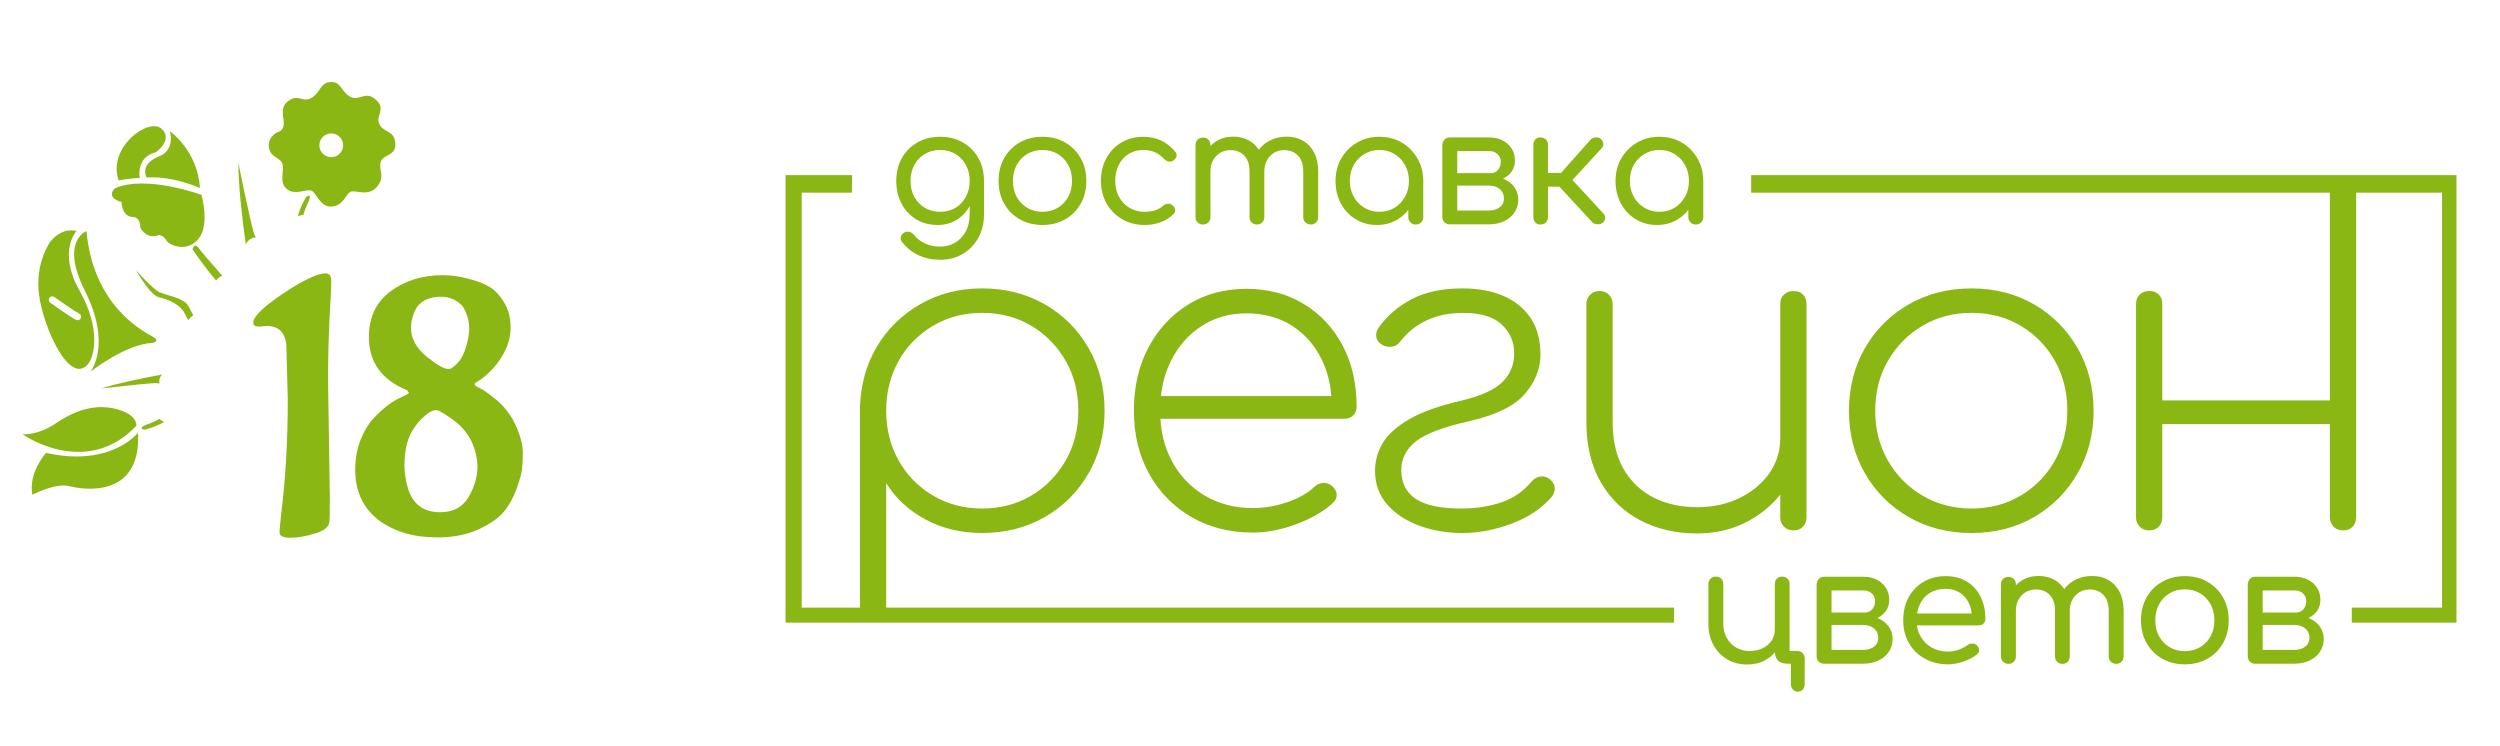 <svg width="1390" height="415" viewBox="0 0 1390 415" fill="none" xmlns="http://www.w3.org/2000/svg">
<path d="M971.42 369.46C967.24 369.46 963.52 368.5 960.29 366.59C957.05 364.68 954.5 362.01 952.65 358.59C950.79 355.17 949.87 351.29 949.87 346.93V324.75C949.87 323.51 950.27 322.51 951.06 321.75C951.85 320.98 952.84 320.6 954.02 320.6C955.26 320.6 956.26 320.98 957.02 321.75C957.79 322.52 958.17 323.52 958.17 324.75V346.93C958.17 349.82 958.8 352.39 960.07 354.66C961.33 356.93 963.06 358.71 965.24 360.01C967.42 361.31 969.95 361.95 972.84 361.95C975.55 361.95 977.95 361.43 980.04 360.4C982.13 359.37 983.78 357.97 984.99 356.2C986.2 354.43 986.8 352.4 986.8 350.1H991.22C991.16 353.87 990.28 357.23 988.57 360.17C986.86 363.12 984.53 365.4 981.59 367.02C978.63 368.65 975.25 369.46 971.42 369.46ZM999.7 384.57C998.58 384.57 997.64 384.17 996.87 383.38C996.1 382.59 995.72 381.57 995.72 380.33V369.02H994.13C991.54 369.02 989.67 368.43 988.52 367.25C987.37 366.07 986.8 364.22 986.8 361.68V324.75C986.8 323.51 987.18 322.51 987.95 321.75C988.72 320.98 989.69 320.6 990.87 320.6C992.11 320.6 993.11 320.98 993.87 321.75C994.64 322.52 995.02 323.52 995.02 324.75V361.95H999.26C1000.5 361.95 1001.5 362.35 1002.26 363.14C1003.03 363.94 1003.41 364.95 1003.41 366.19V380.33C1003.41 381.57 1003.07 382.58 1002.39 383.38C1001.71 384.17 1000.81 384.57 999.7 384.57ZM1014.19 369.02C1012.95 369.02 1011.95 368.64 1011.19 367.87C1010.42 367.1 1010.04 366.1 1010.04 364.87V324.75C1010.16 323.57 1010.59 322.6 1011.32 321.83C1012.06 321.06 1013.01 320.68 1014.19 320.68C1015.43 320.68 1016.43 321.06 1017.19 321.83C1017.95 322.6 1018.34 323.6 1018.34 324.83V340.56H1035.93V342.15C1039.11 342.15 1041.94 342.71 1044.41 343.83C1046.89 344.95 1048.81 346.5 1050.2 348.47C1051.58 350.44 1052.28 352.73 1052.28 355.32C1052.28 357.97 1051.59 360.33 1050.2 362.39C1048.81 364.45 1046.89 366.07 1044.41 367.25C1041.94 368.43 1039.11 369.02 1035.93 369.02H1014.19ZM1028.41 344.98V340.56H1036.89C1038.54 340.56 1039.89 339.96 1040.95 338.75C1042.01 337.54 1042.54 336 1042.54 334.11C1042.54 332.46 1041.94 331.08 1040.73 329.96C1039.52 328.84 1038.01 328.28 1036.18 328.28H1014.27V320.68H1036.18C1038.95 320.68 1041.39 321.22 1043.51 322.31C1045.63 323.4 1047.31 324.9 1048.55 326.82C1049.79 328.73 1050.41 330.93 1050.41 333.4C1050.41 336.94 1049.13 339.75 1046.57 341.84C1044.01 343.93 1040.78 344.98 1036.9 344.98H1028.41ZM1018.34 361.33H1035.93C1038.4 361.33 1040.42 360.73 1041.98 359.52C1043.54 358.31 1044.32 356.68 1044.32 354.62C1044.32 352.44 1043.54 350.7 1041.98 349.41C1040.42 348.11 1038.4 347.46 1035.93 347.46H1018.34V361.33ZM1083.11 369.37C1078.28 369.37 1073.98 368.32 1070.21 366.23C1066.44 364.14 1063.5 361.25 1061.37 357.57C1059.24 353.89 1058.19 349.66 1058.19 344.89C1058.19 340.06 1059.19 335.8 1061.19 332.12C1063.19 328.44 1065.98 325.55 1069.54 323.46C1073.11 321.37 1077.18 320.32 1081.78 320.32C1086.31 320.32 1090.25 321.34 1093.58 323.37C1096.91 325.4 1099.45 328.2 1101.22 331.77C1102.99 335.33 1103.87 339.44 1103.87 344.1C1103.87 345.16 1103.52 346.03 1102.81 346.71C1102.1 347.39 1101.19 347.73 1100.07 347.73H1063.84V341.1H1100.15L1096.44 343.66C1096.44 340.54 1095.85 337.76 1094.67 335.31C1093.49 332.87 1091.81 330.94 1089.63 329.52C1087.45 328.11 1084.83 327.4 1081.77 327.4C1078.41 327.4 1075.51 328.15 1073.07 329.65C1070.62 331.15 1068.77 333.23 1067.5 335.88C1066.23 338.53 1065.6 341.53 1065.6 344.89C1065.6 348.25 1066.35 351.24 1067.85 353.86C1069.35 356.48 1071.41 358.54 1074.04 360.04C1076.66 361.54 1079.68 362.29 1083.1 362.29C1085.05 362.29 1087 361.94 1088.98 361.23C1090.95 360.52 1092.56 359.7 1093.8 358.75C1094.62 358.16 1095.51 357.85 1096.45 357.82C1097.39 357.79 1098.22 358.07 1098.93 358.66C1099.87 359.49 1100.37 360.38 1100.43 361.36C1100.49 362.33 1100.05 363.17 1099.11 363.88C1097.16 365.47 1094.69 366.78 1091.69 367.81C1088.69 368.84 1085.82 369.37 1083.11 369.37ZM1116.68 369.1C1115.44 369.1 1114.44 368.7 1113.68 367.91C1112.91 367.11 1112.53 366.13 1112.53 364.95V324.92C1112.53 323.68 1112.91 322.68 1113.68 321.92C1114.45 321.16 1115.45 320.77 1116.68 320.77C1117.91 320.77 1118.92 321.15 1119.68 321.92C1120.44 322.69 1120.83 323.69 1120.83 324.92V364.95C1120.83 366.13 1120.45 367.11 1119.68 367.91C1118.92 368.71 1117.92 369.1 1116.68 369.1ZM1146.73 369.1C1145.49 369.1 1144.49 368.7 1143.73 367.91C1142.96 367.11 1142.58 366.13 1142.58 364.95V339.59C1142.58 335.76 1141.61 332.83 1139.66 330.8C1137.72 328.77 1135.18 327.75 1132.06 327.75C1128.82 327.75 1126.14 328.85 1124.02 331.06C1121.9 333.27 1120.84 336.11 1120.84 339.59H1115.45C1115.51 335.82 1116.3 332.48 1117.84 329.56C1119.37 326.64 1121.49 324.36 1124.2 322.71C1126.91 321.06 1130 320.24 1133.48 320.24C1136.9 320.24 1139.92 321.01 1142.54 322.54C1145.16 324.07 1147.19 326.28 1148.64 329.17C1150.08 332.06 1150.8 335.53 1150.8 339.6V364.96C1150.8 366.14 1150.43 367.12 1149.7 367.92C1148.95 368.71 1147.96 369.1 1146.73 369.1ZM1176.59 369.1C1175.41 369.1 1174.42 368.7 1173.63 367.91C1172.84 367.11 1172.44 366.13 1172.44 364.95V339.59C1172.44 335.76 1171.47 332.83 1169.52 330.8C1167.57 328.77 1165.04 327.75 1161.92 327.75C1158.68 327.75 1156.01 328.87 1153.92 331.11C1151.83 333.35 1150.78 336.24 1150.78 339.77H1143.89C1143.89 335.94 1144.71 332.56 1146.37 329.61C1148.02 326.66 1150.31 324.37 1153.26 322.72C1156.21 321.07 1159.56 320.25 1163.33 320.25C1166.75 320.25 1169.77 321.02 1172.39 322.55C1175.01 324.08 1177.06 326.29 1178.53 329.18C1180 332.07 1180.74 335.54 1180.74 339.61V364.97C1180.74 366.15 1180.36 367.13 1179.59 367.93C1178.83 368.71 1177.83 369.1 1176.59 369.1ZM1214.77 369.37C1210.06 369.37 1205.86 368.32 1202.18 366.23C1198.5 364.14 1195.61 361.25 1193.52 357.57C1191.43 353.89 1190.38 349.66 1190.38 344.89C1190.38 340.06 1191.42 335.8 1193.52 332.12C1195.61 328.44 1198.5 325.55 1202.18 323.46C1205.86 321.37 1210.06 320.32 1214.77 320.32C1219.48 320.32 1223.66 321.37 1227.32 323.46C1230.97 325.55 1233.86 328.44 1235.98 332.12C1238.1 335.8 1239.16 340.06 1239.16 344.89C1239.16 349.66 1238.11 353.89 1236.02 357.57C1233.93 361.25 1231.06 364.14 1227.4 366.23C1223.75 368.32 1219.54 369.37 1214.77 369.37ZM1214.77 362.04C1217.95 362.04 1220.78 361.3 1223.25 359.83C1225.73 358.36 1227.67 356.34 1229.08 353.78C1230.49 351.22 1231.2 348.26 1231.2 344.9C1231.2 341.54 1230.49 338.57 1229.08 335.98C1227.67 333.39 1225.72 331.36 1223.25 329.88C1220.78 328.41 1217.95 327.67 1214.77 327.67C1211.59 327.67 1208.76 328.41 1206.29 329.88C1203.81 331.35 1201.87 333.39 1200.46 335.98C1199.05 338.57 1198.34 341.55 1198.34 344.9C1198.34 348.26 1199.05 351.22 1200.46 353.78C1201.87 356.34 1203.82 358.36 1206.29 359.83C1208.76 361.3 1211.59 362.04 1214.77 362.04ZM1253.91 369.02C1252.67 369.02 1251.67 368.64 1250.91 367.87C1250.14 367.1 1249.76 366.1 1249.76 364.87V324.75C1249.88 323.57 1250.31 322.6 1251.04 321.83C1251.78 321.06 1252.73 320.68 1253.91 320.68C1255.15 320.68 1256.15 321.06 1256.91 321.83C1257.67 322.6 1258.06 323.6 1258.06 324.83V340.56H1275.65V342.15C1278.83 342.15 1281.66 342.71 1284.13 343.83C1286.61 344.95 1288.53 346.5 1289.92 348.47C1291.3 350.44 1292 352.73 1292 355.32C1292 357.97 1291.31 360.33 1289.92 362.39C1288.53 364.45 1286.61 366.07 1284.13 367.25C1281.66 368.43 1278.83 369.02 1275.65 369.02H1253.91ZM1268.14 344.98V340.56H1276.62C1278.27 340.56 1279.62 339.96 1280.68 338.75C1281.74 337.54 1282.27 336 1282.27 334.11C1282.27 332.46 1281.67 331.08 1280.46 329.96C1279.25 328.84 1277.74 328.28 1275.91 328.28H1254V320.68H1275.91C1278.68 320.68 1281.12 321.22 1283.24 322.31C1285.36 323.4 1287.04 324.9 1288.28 326.82C1289.52 328.73 1290.14 330.93 1290.14 333.4C1290.14 336.94 1288.86 339.75 1286.3 341.84C1283.74 343.93 1280.51 344.98 1276.63 344.98H1268.14ZM1258.06 361.33H1275.65C1278.12 361.33 1280.14 360.73 1281.7 359.52C1283.26 358.31 1284.04 356.68 1284.04 354.62C1284.04 352.44 1283.26 350.7 1281.7 349.41C1280.14 348.11 1278.12 347.46 1275.65 347.46H1258.06V361.33Z" fill="#8BB714"/>
<path d="M182.4 211.6L183.4 277.4C183.4 283.8 183.333 287.867 183.2 289.6C183.067 292.8 180.4 295.133 175.2 296.6C170 298.2 165.4 299 161.4 299C157.4 299 155.4 298 155.4 296C155.4 294.933 155.733 291.333 156.4 285.2C158.8 266 160 245 160 222.2L159.2 191.6C158.4 184.667 154.733 181.2 148.2 181.2L144.2 181.6C141.933 181.6 140.8 180.867 140.8 179.4C140.8 176.067 146.333 170.667 157.4 163.2C168.6 155.733 176.467 152 181 152C183.133 152 184.2 153.4 184.2 156.2C184.2 158.867 183.867 165.933 183.2 177.4C182.667 188.867 182.4 200.267 182.4 211.6ZM265.492 258.8C264.826 247.467 259.826 238.667 250.492 232.4C246.226 229.467 243.559 228 242.492 228C241.559 228 240.492 228.333 239.292 229C238.226 229.533 236.826 230.6 235.092 232.2C233.492 233.667 231.959 235.467 230.492 237.6C226.759 242.667 224.892 249.667 224.892 258.6C224.892 262.867 225.559 267.267 226.892 271.8C229.692 280.467 235.626 284.8 244.692 284.8C251.892 284.8 257.159 282 260.492 276.4C263.826 270.8 265.492 264.933 265.492 258.8ZM251.492 204.4C254.826 202.133 257.226 198.733 258.692 194.2C260.159 189.667 260.892 185.867 260.892 182.8C260.892 179.733 260.359 176.933 259.292 174.4C258.359 171.733 257.159 169.867 255.692 168.8C252.892 166.4 249.626 165.133 245.892 165C242.292 164.867 239.159 165.467 236.492 166.8C233.959 168.133 232.159 169.867 231.092 172C229.359 175.467 228.492 178.867 228.492 182.2C228.492 188.067 231.359 193.4 237.092 198.2C242.826 202.867 246.959 205.2 249.492 205.2C250.159 205.2 250.826 204.933 251.492 204.4ZM243.092 298.8C229.892 298.8 218.959 295.533 210.292 289C201.759 282.333 197.492 273 197.492 261C197.492 255.267 198.426 249.933 200.292 245C202.292 239.933 204.692 235.867 207.492 232.8C212.959 226.933 218.226 222.933 223.292 220.8L226.092 219.4C226.892 219.133 227.292 218.733 227.292 218.2L226.292 217C212.159 211.133 205.092 201.267 205.092 187.4C205.092 176.467 209.092 168 217.092 162C225.226 156 234.892 153 246.092 153C250.892 153 255.692 153.667 260.492 155C265.292 156.2 269.226 157.733 272.292 159.6C275.359 161.467 278.026 164.333 280.292 168.2C282.692 171.933 283.892 176.6 283.892 182.2C283.892 187.8 282.159 193.333 278.692 198.8C275.226 204.267 270.826 208.733 265.492 212.2C264.426 212.733 263.892 213.2 263.892 213.6C263.892 213.867 264.292 214.333 265.092 215C267.226 215.8 269.959 217.533 273.292 220.2C276.759 222.733 279.559 225.4 281.692 228.2C283.959 230.867 286.026 234.533 287.892 239.2C289.759 243.867 290.692 248 290.692 251.6C290.692 255.2 290.559 258.2 290.292 260.6C290.026 263 289.026 266.667 287.292 271.6C285.559 276.533 283.159 280.867 280.092 284.6C277.026 288.2 272.292 291.467 265.892 294.4C259.492 297.333 251.892 298.8 243.092 298.8Z" fill="#8BB714"/>
<path d="M485.43 344.86C483.32 344.86 481.58 344.17 480.2 342.79C478.82 341.41 478.13 339.67 478.13 337.56V227.01C478.45 214.2 481.57 202.8 487.5 192.82C493.42 182.84 501.49 174.94 511.71 169.1C521.93 163.26 533.37 160.34 546.02 160.34C559 160.34 570.63 163.3 580.94 169.22C591.24 175.14 599.35 183.25 605.27 193.55C611.19 203.85 614.15 215.49 614.15 228.46C614.15 241.28 611.19 252.83 605.27 263.13C599.35 273.43 591.24 281.54 580.94 287.46C570.64 293.38 559 296.34 546.02 296.34C534.34 296.34 523.84 293.83 514.51 288.8C505.18 283.77 497.92 277.04 492.73 268.6V337.54C492.73 339.65 492.08 341.39 490.78 342.77C489.49 344.17 487.7 344.86 485.43 344.86ZM546.02 282.73C556.24 282.73 565.36 280.34 573.39 275.55C581.42 270.77 587.78 264.28 592.49 256.08C597.19 247.89 599.55 238.68 599.55 228.46C599.55 218.08 597.2 208.79 592.49 200.6C587.78 192.41 581.42 185.92 573.39 181.13C565.36 176.35 556.24 173.95 546.02 173.95C535.96 173.95 526.88 176.34 518.77 181.13C510.66 185.92 504.29 192.41 499.67 200.6C495.05 208.79 492.74 218.08 492.74 228.46C492.74 238.68 495.05 247.89 499.67 256.08C504.29 264.27 510.66 270.76 518.77 275.55C526.88 280.34 535.96 282.73 546.02 282.73ZM696.63 296.12C683.81 296.12 672.42 293.24 662.44 287.48C652.46 281.72 644.64 273.73 638.96 263.51C633.28 253.29 630.44 241.61 630.44 228.47C630.44 215.17 633.12 203.45 638.47 193.31C643.82 183.17 651.2 175.18 660.61 169.34C670.02 163.5 680.81 160.58 692.97 160.58C704.97 160.58 715.6 163.38 724.84 168.97C734.09 174.57 741.3 182.27 746.49 192.09C751.68 201.91 754.28 213.22 754.28 226.03C754.28 228.14 753.63 229.8 752.33 231.02C751.03 232.24 749.33 232.84 747.22 232.84H640.18V220.2H751.13L740.42 228.23C740.74 217.69 738.96 208.36 735.07 200.25C731.18 192.14 725.62 185.77 718.4 181.15C711.18 176.53 702.71 174.22 692.97 174.22C683.72 174.22 675.49 176.53 668.27 181.15C661.05 185.77 655.38 192.14 651.24 200.25C647.1 208.36 645.04 217.77 645.04 228.47C645.04 239.02 647.23 248.34 651.61 256.45C655.99 264.56 662.07 270.93 669.86 275.55C677.65 280.17 686.57 282.49 696.62 282.49C702.95 282.49 709.31 281.39 715.72 279.21C722.13 277.02 727.19 274.14 730.93 270.57C732.23 269.27 733.81 268.59 735.67 268.5C737.53 268.42 739.11 268.95 740.41 270.08C742.19 271.54 743.12 273.16 743.21 274.95C743.29 276.74 742.52 278.36 740.9 279.82C735.71 284.53 728.94 288.42 720.58 291.5C712.24 294.58 704.26 296.12 696.63 296.12ZM813.18 296.36C804.42 296.36 796.35 294.98 788.97 292.22C781.59 289.46 775.67 285.53 771.21 280.42C766.75 275.31 764.52 269.11 764.52 261.81C764.52 256.3 765.94 251.15 768.78 246.36C771.62 241.58 776.52 237.16 783.5 233.1C790.47 229.05 800.29 225.56 812.94 222.64C823.65 220.05 831.15 216.6 835.45 212.3C839.75 208 841.9 202.69 841.9 196.36C841.9 190.2 839.63 184.92 835.09 180.54C830.55 176.16 823.33 173.97 813.43 173.97C805.97 173.97 799.32 175.31 793.48 177.98C787.64 180.66 782.69 184.59 778.64 189.78C777.5 191.4 776 192.38 774.14 192.7C772.27 193.03 770.53 192.78 768.91 191.97C766.8 190.84 765.58 189.33 765.26 187.47C764.93 185.61 765.34 183.86 766.48 182.24C771.18 175.59 777.35 170.28 784.97 166.3C792.59 162.33 801.92 160.34 812.95 160.34C821.87 160.34 829.57 161.76 836.06 164.6C842.55 167.44 847.58 171.58 851.15 177.01C854.72 182.45 856.5 189.14 856.5 197.08C856.5 204.87 853.66 212.13 847.98 218.86C842.3 225.59 832.08 230.66 817.32 234.07C802.72 237.32 792.7 241.09 787.27 245.38C781.83 249.68 779.12 254.99 779.12 261.32C779.12 268.46 781.8 273.81 787.15 277.38C792.5 280.95 800.94 282.73 812.45 282.73C820.56 282.73 827.98 281.6 834.71 279.32C841.44 277.05 847.08 273.16 851.62 267.64C852.92 266.18 854.46 265.29 856.24 264.96C858.02 264.64 859.73 265.04 861.35 266.18C863.13 267.48 864.15 269.06 864.39 270.92C864.63 272.79 864.11 274.53 862.81 276.15C857.29 282.64 849.87 287.63 840.55 291.11C831.22 294.62 822.1 296.36 813.18 296.36ZM943.59 296.6C931.91 296.6 921.45 294.21 912.2 289.42C902.95 284.64 895.61 277.62 890.18 268.37C884.74 259.12 882.03 247.85 882.03 234.55V169.1C882.03 166.99 882.72 165.25 884.1 163.87C885.48 162.49 887.22 161.8 889.33 161.8C891.44 161.8 893.18 162.49 894.56 163.87C895.94 165.25 896.63 167 896.63 169.1V234.55C896.63 245.1 898.7 253.89 902.83 260.95C906.97 268.01 912.56 273.28 919.62 276.77C926.68 280.26 934.66 282 943.59 282C952.35 282 960.22 280.3 967.19 276.89C974.16 273.48 979.68 268.9 983.74 263.14C987.79 257.38 989.82 250.85 989.82 243.55H1001.99C1001.34 253.61 998.34 262.65 992.99 270.68C987.64 278.71 980.7 285.04 972.18 289.66C963.67 294.29 954.13 296.6 943.59 296.6ZM997.12 294.9C995.01 294.9 993.26 294.21 991.89 292.83C990.51 291.45 989.82 289.71 989.82 287.6V169.11C989.82 166.84 990.51 165.06 991.89 163.76C993.27 162.46 995.01 161.81 997.12 161.81C999.39 161.81 1001.17 162.46 1002.47 163.76C1003.77 165.06 1004.42 166.84 1004.42 169.11V287.6C1004.42 289.71 1003.77 291.45 1002.47 292.83C1001.18 294.21 999.39 294.9 997.12 294.9ZM1096.15 296.36C1083.17 296.36 1071.53 293.4 1061.23 287.48C1050.93 281.56 1042.82 273.45 1036.9 263.15C1030.98 252.85 1028.02 241.29 1028.02 228.48C1028.02 215.5 1030.98 203.87 1036.9 193.57C1042.82 183.27 1050.93 175.16 1061.23 169.24C1071.53 163.32 1083.17 160.36 1096.15 160.36C1109.13 160.36 1120.72 163.32 1130.94 169.24C1141.16 175.16 1149.23 183.27 1155.15 193.57C1161.07 203.87 1164.03 215.51 1164.03 228.48C1164.03 241.3 1161.07 252.85 1155.15 263.15C1149.23 273.45 1141.16 281.56 1130.94 287.48C1120.73 293.4 1109.13 296.36 1096.15 296.36ZM1096.15 282.73C1106.37 282.73 1115.49 280.34 1123.52 275.55C1131.55 270.77 1137.88 264.28 1142.5 256.08C1147.12 247.89 1149.43 238.6 1149.43 228.22C1149.43 218 1147.12 208.8 1142.5 200.6C1137.88 192.41 1131.55 185.92 1123.52 181.13C1115.49 176.35 1106.37 173.95 1096.15 173.95C1086.09 173.95 1077.01 176.34 1068.9 181.13C1060.79 185.92 1054.38 192.41 1049.68 200.6C1044.97 208.79 1042.62 218.08 1042.62 228.46C1042.62 238.68 1044.97 247.89 1049.68 256.08C1054.38 264.27 1060.79 270.76 1068.9 275.55C1077.01 280.34 1086.09 282.73 1096.15 282.73ZM1194.93 294.9C1192.82 294.9 1191.07 294.21 1189.7 292.83C1188.32 291.45 1187.63 289.71 1187.63 287.6V169.11C1187.63 166.84 1188.32 165.06 1189.7 163.76C1191.08 162.46 1192.82 161.81 1194.93 161.81C1197.2 161.81 1198.98 162.46 1200.28 163.76C1201.58 165.06 1202.23 166.84 1202.23 169.11V287.6C1202.23 289.71 1201.58 291.45 1200.28 292.83C1198.99 294.21 1197.2 294.9 1194.93 294.9ZM1199.07 235.77V222.63H1301.51V235.77H1199.07ZM1302.72 294.9C1300.61 294.9 1298.86 294.21 1297.49 292.83C1296.11 291.45 1295.42 289.71 1295.42 287.6V105.55C1295.42 103.28 1296.11 101.5 1297.49 100.2C1298.87 98.9 1300.61 98.25 1302.72 98.25C1304.99 98.25 1306.77 98.9 1308.07 100.2C1309.37 101.5 1310.02 103.28 1310.02 105.55V287.6C1310.02 289.71 1309.37 291.45 1308.07 292.83C1306.78 294.21 1304.99 294.9 1302.72 294.9Z" fill="#8BB714"/>
<path d="M930.78 337.82H445.74V107.14H473.67L473.72 97.36H436.75V346.19H930.78V337.82ZM973.64 97.36V107.14H1357.79V337.82H1307.59V346.19H1365.81V97.36H973.64Z" fill="#8BB714"/>
<path d="M521.29 125.09C516.81 125.09 512.85 124.04 509.41 121.95C505.96 119.86 503.25 116.97 501.28 113.29C499.31 109.61 498.32 105.38 498.32 100.61C498.32 95.78 499.37 91.52 501.46 87.84C503.55 84.16 506.44 81.27 510.12 79.18C513.8 77.09 518 76.04 522.71 76.04C527.48 76.04 531.69 77.09 535.34 79.18C538.99 81.27 541.86 84.16 543.96 87.84C546.05 91.52 547.1 95.78 547.1 100.61L542.33 101.32C542.33 105.98 541.43 110.08 539.64 113.65C537.84 117.21 535.37 120.01 532.22 122.04C529.07 124.07 525.41 125.09 521.29 125.09ZM522.7 144.44C518.34 144.44 514.35 143.6 510.73 141.92C507.11 140.24 504.09 137.84 501.67 134.72C500.9 133.84 500.61 132.91 500.79 131.94C500.97 130.97 501.5 130.16 502.38 129.51C503.32 128.86 504.34 128.66 505.43 128.89C506.52 129.12 507.39 129.66 508.04 130.48C509.69 132.54 511.76 134.16 514.27 135.34C516.77 136.52 519.62 137.11 522.8 137.11C525.8 137.11 528.54 136.39 531.02 134.94C533.49 133.5 535.47 131.42 536.94 128.71C538.41 126 539.15 122.7 539.15 118.81V106L541.89 99.11L547.1 100.61V119.34C547.1 124.05 546.07 128.31 544.01 132.11C541.95 135.91 539.08 138.91 535.39 141.12C531.7 143.34 527.47 144.44 522.7 144.44ZM522.7 117.76C525.94 117.76 528.78 117.02 531.23 115.55C533.67 114.08 535.6 112.06 537.02 109.5C538.43 106.94 539.14 103.98 539.14 100.62C539.14 97.26 538.43 94.29 537.02 91.7C535.61 89.11 533.68 87.08 531.23 85.6C528.78 84.13 525.94 83.39 522.7 83.39C519.52 83.39 516.69 84.13 514.22 85.6C511.75 87.07 509.8 89.11 508.39 91.7C506.98 94.29 506.27 97.27 506.27 100.62C506.27 103.98 506.98 106.94 508.39 109.5C509.8 112.06 511.75 114.08 514.22 115.55C516.69 117.02 519.52 117.76 522.7 117.76ZM579.61 125.09C574.9 125.09 570.7 124.04 567.02 121.95C563.34 119.86 560.45 116.97 558.36 113.29C556.27 109.61 555.22 105.38 555.22 100.61C555.22 95.78 556.27 91.52 558.36 87.84C560.45 84.16 563.34 81.27 567.02 79.18C570.7 77.09 574.9 76.04 579.61 76.04C584.32 76.04 588.5 77.09 592.16 79.18C595.81 81.27 598.7 84.16 600.82 87.84C602.94 91.52 604 95.78 604 100.61C604 105.38 602.95 109.61 600.86 113.29C598.77 116.97 595.9 119.86 592.24 121.95C588.59 124.05 584.38 125.09 579.61 125.09ZM579.61 117.76C582.79 117.76 585.62 117.02 588.09 115.55C590.56 114.08 592.51 112.06 593.92 109.5C595.33 106.94 596.04 103.98 596.04 100.62C596.04 97.26 595.33 94.29 593.92 91.7C592.51 89.11 590.56 87.08 588.09 85.6C585.61 84.13 582.79 83.39 579.61 83.39C576.43 83.39 573.6 84.13 571.13 85.6C568.66 87.07 566.71 89.11 565.3 91.7C563.89 94.29 563.18 97.27 563.18 100.62C563.18 103.98 563.89 106.94 565.3 109.5C566.71 112.06 568.66 114.08 571.13 115.55C573.6 117.02 576.42 117.76 579.61 117.76ZM636.42 125.09C631.71 125.09 627.52 124.02 623.87 121.86C620.22 119.71 617.35 116.8 615.25 113.11C613.16 109.43 612.11 105.26 612.11 100.61C612.11 95.84 613.13 91.6 615.16 87.89C617.19 84.18 619.99 81.28 623.56 79.19C627.12 77.1 631.2 76.05 635.8 76.05C639.34 76.05 642.56 76.73 645.48 78.08C648.4 79.44 651 81.47 653.3 84.18C654.07 85.01 654.34 85.89 654.14 86.83C653.93 87.77 653.33 88.6 652.33 89.3C651.56 89.83 650.72 90.01 649.81 89.83C648.89 89.65 648.06 89.18 647.29 88.42C644.23 85.06 640.4 83.38 635.8 83.38C632.68 83.38 629.94 84.1 627.58 85.55C625.23 86.99 623.38 89.01 622.06 91.6C620.74 94.19 620.07 97.2 620.07 100.61C620.07 103.91 620.76 106.84 622.15 109.4C623.54 111.96 625.45 113.99 627.9 115.5C630.34 117 633.19 117.75 636.43 117.75C638.55 117.75 640.45 117.48 642.13 116.96C643.81 116.43 645.33 115.58 646.68 114.4C647.57 113.69 648.46 113.31 649.38 113.25C650.29 113.19 651.1 113.46 651.81 114.05C652.75 114.82 653.27 115.68 653.36 116.66C653.45 117.64 653.11 118.47 652.34 119.18C648.09 123.12 642.78 125.09 636.42 125.09ZM668.85 124.83C667.61 124.83 666.61 124.43 665.85 123.64C665.08 122.84 664.7 121.86 664.7 120.68V80.65C664.7 79.41 665.08 78.41 665.85 77.65C666.62 76.88 667.62 76.5 668.85 76.5C670.09 76.5 671.09 76.88 671.85 77.65C672.61 78.42 673 79.42 673 80.65V120.68C673 121.86 672.62 122.84 671.85 123.64C671.09 124.43 670.09 124.83 668.85 124.83ZM698.89 124.83C697.65 124.83 696.65 124.43 695.89 123.64C695.12 122.84 694.74 121.86 694.74 120.68V95.32C694.74 91.49 693.77 88.56 691.82 86.53C689.88 84.5 687.34 83.48 684.22 83.48C680.98 83.48 678.3 84.58 676.18 86.79C674.07 89 673 91.84 673 95.32H667.61C667.67 91.55 668.46 88.21 670 85.29C671.53 82.37 673.65 80.09 676.36 78.44C679.07 76.79 682.16 75.97 685.64 75.97C689.06 75.97 692.08 76.74 694.7 78.27C697.32 79.8 699.35 82.01 700.8 84.9C702.24 87.79 702.96 91.26 702.96 95.33V120.69C702.96 121.87 702.59 122.85 701.86 123.65C701.12 124.43 700.13 124.83 698.89 124.83ZM728.76 124.83C727.58 124.83 726.59 124.43 725.8 123.64C725.01 122.84 724.61 121.86 724.61 120.68V95.32C724.61 91.49 723.64 88.56 721.69 86.53C719.75 84.5 717.21 83.48 714.09 83.48C710.85 83.48 708.18 84.6 706.09 86.84C704 89.08 702.95 91.97 702.95 95.5H696.06C696.06 91.67 696.88 88.29 698.54 85.34C700.19 82.39 702.48 80.1 705.43 78.45C708.38 76.8 711.73 75.98 715.5 75.98C718.92 75.98 721.94 76.75 724.56 78.28C727.18 79.81 729.23 82.02 730.7 84.91C732.17 87.8 732.91 91.27 732.91 95.34V120.7C732.91 121.88 732.53 122.86 731.76 123.66C731 124.43 730 124.83 728.76 124.83ZM765.52 125.09C761.16 125.09 757.24 124.03 753.77 121.91C750.29 119.79 747.55 116.87 745.55 113.16C743.55 109.45 742.55 105.27 742.55 100.61C742.55 95.9 743.62 91.7 745.78 88.02C747.93 84.34 750.84 81.42 754.53 79.27C758.21 77.12 762.35 76.04 766.94 76.04C771.59 76.04 775.75 77.12 779.4 79.27C783.05 81.42 785.95 84.35 788.1 88.06C790.25 91.77 791.33 95.95 791.33 100.61L788.15 101.32C788.15 105.8 787.16 109.83 785.19 113.43C783.22 117.02 780.54 119.87 777.15 121.96C773.75 124.05 769.88 125.09 765.52 125.09ZM766.93 117.76C770.11 117.76 772.92 117.01 775.37 115.51C777.81 114.01 779.76 111.96 781.2 109.37C782.64 106.78 783.37 103.86 783.37 100.62C783.37 97.32 782.65 94.38 781.2 91.78C779.76 89.19 777.81 87.14 775.37 85.64C772.92 84.14 770.11 83.39 766.93 83.39C763.87 83.39 761.08 84.14 758.58 85.64C756.08 87.14 754.1 89.19 752.66 91.78C751.22 94.37 750.49 97.32 750.49 100.62C750.49 103.86 751.21 106.78 752.66 109.37C754.1 111.96 756.08 114.01 758.58 115.51C761.09 117.01 763.87 117.76 766.93 117.76ZM787.17 124.83C785.99 124.83 785.01 124.43 784.21 123.64C783.42 122.84 783.02 121.86 783.02 120.68V106.63L784.7 98.06L791.33 100.62V120.68C791.33 121.86 790.95 122.84 790.18 123.64C789.4 124.43 788.41 124.83 787.17 124.83ZM806.08 124.74C804.84 124.74 803.84 124.36 803.08 123.59C802.31 122.82 801.93 121.82 801.93 120.59V80.47C802.05 79.29 802.47 78.32 803.21 77.55C803.95 76.78 804.9 76.4 806.08 76.4C807.32 76.4 808.32 76.78 809.08 77.55C809.85 78.32 810.23 79.32 810.23 80.55V96.28H827.81V97.87C830.99 97.87 833.82 98.43 836.29 99.55C838.76 100.67 840.69 102.22 842.08 104.19C843.47 106.16 844.16 108.45 844.16 111.04C844.16 113.69 843.47 116.05 842.08 118.11C840.7 120.17 838.77 121.79 836.29 122.97C833.81 124.15 830.99 124.74 827.81 124.74H806.08ZM820.3 100.71V96.29H828.78C830.43 96.29 831.78 95.69 832.84 94.48C833.9 93.27 834.43 91.73 834.43 89.84C834.43 88.19 833.83 86.81 832.62 85.69C831.41 84.57 829.89 84.01 828.07 84.01H806.16V76.41H828.07C830.84 76.41 833.28 76.95 835.4 78.04C837.52 79.13 839.2 80.63 840.44 82.55C841.68 84.46 842.3 86.66 842.3 89.13C842.3 92.67 841.02 95.48 838.46 97.57C835.9 99.66 832.67 100.71 828.78 100.71H820.3ZM810.23 117.05H827.81C830.29 117.05 832.3 116.45 833.86 115.24C835.42 114.03 836.2 112.4 836.2 110.34C836.2 108.16 835.42 106.42 833.86 105.13C832.3 103.83 830.28 103.18 827.81 103.18H810.23V117.05ZM856.44 124.83C855.26 124.83 854.32 124.43 853.61 123.64C852.9 122.84 852.55 121.86 852.55 120.68V80.56C852.55 79.32 852.9 78.32 853.61 77.56C854.32 76.79 855.26 76.41 856.44 76.41C857.74 76.41 858.77 76.79 859.53 77.56C860.3 78.33 860.68 79.33 860.68 80.56V96.2H871.81V103.8H860.68V120.68C860.68 121.86 860.3 122.84 859.53 123.64C858.77 124.43 857.74 124.83 856.44 124.83ZM891.26 123.77C890.55 124.42 889.57 124.73 888.3 124.7C887.03 124.67 886.05 124.3 885.34 123.59L864.04 100.53L884.28 77.73C884.99 76.96 885.94 76.52 887.15 76.4C888.36 76.28 889.32 76.55 890.02 77.19C890.84 77.96 891.31 78.82 891.43 79.8C891.55 80.77 891.25 81.64 890.54 82.41L874.28 100.08L891.42 118.63C892.13 119.34 892.48 120.18 892.48 121.15C892.48 122.12 892.08 123 891.26 123.77ZM921.21 125.09C916.85 125.09 912.93 124.03 909.46 121.91C905.98 119.79 903.24 116.87 901.24 113.16C899.24 109.45 898.24 105.27 898.24 100.61C898.24 95.9 899.31 91.7 901.46 88.02C903.61 84.34 906.53 81.42 910.21 79.27C913.89 77.12 918.03 76.04 922.62 76.04C927.27 76.04 931.43 77.12 935.08 79.27C938.73 81.42 941.63 84.35 943.78 88.06C945.93 91.77 947 95.95 947 100.61L943.82 101.32C943.82 105.8 942.83 109.83 940.86 113.43C938.88 117.02 936.2 119.87 932.82 121.96C929.44 124.05 925.57 125.09 921.21 125.09ZM922.62 117.76C925.8 117.76 928.61 117.01 931.06 115.51C933.51 114.01 935.45 111.96 936.89 109.37C938.33 106.78 939.05 103.86 939.05 100.62C939.05 97.32 938.33 94.38 936.89 91.78C935.45 89.19 933.5 87.14 931.06 85.64C928.62 84.14 925.8 83.39 922.62 83.39C919.56 83.39 916.77 84.14 914.27 85.64C911.77 87.14 909.79 89.19 908.35 91.78C906.91 94.37 906.19 97.32 906.19 100.62C906.19 103.86 906.91 106.78 908.35 109.37C909.79 111.96 911.77 114.01 914.27 115.51C916.78 117.01 919.56 117.76 922.62 117.76ZM942.86 124.83C941.68 124.83 940.7 124.43 939.9 123.64C939.1 122.84 938.71 121.86 938.71 120.68V106.63L940.39 98.06L947.02 100.62V120.68C947.02 121.86 946.64 122.84 945.87 123.64C945.1 124.43 944.1 124.83 942.86 124.83Z" fill="#8BB714"/>
<path fill-rule="evenodd" clip-rule="evenodd" d="M12.55 241.46C12.55 241.46 47.62 266.36 75.81 236.76C75.81 236.76 76.76 231.21 66.38 227.91C52.34 223.45 39.84 229.38 31.21 235.26C20.85 242.31 12.55 241.46 12.55 241.46ZM48.08 128.5C51.95 171.26 81.09 184.92 85.18 187.32C89.26 189.71 84.93 190.66 84.93 190.66C69.78 191.2 50.19 206.79 50.19 206.79C50.19 206.79 62.49 192.16 47.22 161.74C33.23 133.87 48.08 128.5 48.08 128.5ZM112.02 108.35C112.02 108.35 81.43 97.03 63.88 104.69C63.88 104.69 58.25 109.62 67.61 112.36C67.61 112.36 67.55 120.42 73.89 120.64C78.32 120.79 78.02 126.62 78.02 126.62C78.02 126.62 81.4 133.5 88.33 130.66C88.33 130.66 90.82 130.71 92.46 133.6C94.1 136.49 103.87 140.58 110.35 132.81C116.84 125.04 112.02 108.35 112.02 108.35ZM111.12 104.56C111.12 104.56 96.97 97.83 81.57 98.67C81.57 98.67 76.74 91.09 89.85 86.31C89.85 86.31 97.02 83.17 94.44 72.91C94.44 72.91 110.08 83.93 111.12 104.56Z" fill="#8BB714"/>
<path fill-rule="evenodd" clip-rule="evenodd" d="M65.98 100.36C65.98 100.36 73.31 98.87 77.74 99.02C77.74 99.02 75.3 87.36 86.67 84.67C86.67 84.67 96.79 77.4 89.61 71.42C82.44 65.43 59.61 81.87 65.98 100.36ZM208.78 55.25C202.77 50.14 199.82 56.7 194.55 53.68C189.28 50.66 189.75 44.86 183.07 45.71C177.86 46.38 178.16 51.56 173.13 54.45C168.1 57.34 165.64 51.61 159.69 56.63C156.32 59.47 157.27 63.42 157.7 67.14C158.12 70.86 156.87 72.59 154.78 73.34C152.69 74.08 148.2 77.31 149.73 83.04C150.99 87.75 156.34 87.74 157.12 91.4C158.04 95.71 154.96 101.71 159.64 105.24C164.31 108.77 170.54 104.87 173.2 106.02C175.86 107.17 178.01 115.11 184.05 114.85C191.26 114.54 192.21 107.62 195.06 106.57C197.91 105.52 204.75 109.6 209.66 103.75C214.57 97.9 210.1 94.21 211.76 89.75C213.43 85.29 221.35 86.97 219.56 78.07C218.39 72.26 212.54 73.66 210.63 68.29C209.14 64.12 214.8 60.36 208.78 55.25ZM188.43 85.84C185.64 88.19 181.48 87.84 179.12 85.05C176.77 82.26 177.12 78.1 179.91 75.74C182.7 73.39 186.86 73.74 189.22 76.53C191.58 79.32 191.21 83.48 188.43 85.84Z" fill="#8BB714"/>
<path d="M142.24 131.94C141.76 131.09 141.3 130.12 140.96 128.94C138.97 122.21 132.5 90.47 132.5 90.47C132.56 102.76 134.46 120.03 136.63 135.86C137.74 133.43 139.96 132.18 142.24 131.94ZM88.69 213.24C87.96 213.09 87.14 212.99 86.21 213.02C80.85 213.17 56.27 216 56.27 216C65.2 213.13 78.2 210.41 90.21 208.23C88.71 209.62 88.33 211.53 88.69 213.24ZM123.6 153.33C116.56 145.37 111.41 139.26 110.56 138.05C108.02 134.41 107.02 138.65 107.02 138.65C111.14 144.68 115.59 150.5 120.14 156.01C120.91 154.76 122.17 153.83 123.6 153.33ZM168.58 119.58C170.07 114.81 171.67 112.04 172.06 110.7C173.08 107.16 170.13 109.62 170.13 109.62C168.16 112.96 166.66 116.54 165.52 120.25C166.5 119.81 167.55 119.56 168.58 119.58ZM88.72 232.94C84.3 235.26 81.21 236.08 79.98 236.76C76.75 238.54 80.58 238.89 80.58 238.89C84.34 237.92 87.93 236.45 91.36 234.63C90.34 234.25 89.43 233.68 88.72 232.94ZM102.47 173.87C103.08 175.16 103.8 176.62 104.68 178C105.47 177 106.37 176.07 107.44 175.22C106.38 173.46 105.63 171.58 104.5 169.82C101.71 165.47 93.14 164.4 88.92 162.57C84.7 160.74 75.64 150.14 75.64 150.14C75.64 150.14 83.37 164.36 88.62 165.36C93.87 166.36 100.65 169.98 102.47 173.87Z" fill="#8BB714"/>
<path d="M25.62 251.79C25.62 251.79 15.71 262.56 17.96 275.06C17.96 275.06 31.08 268.29 38.63 270.31C45.12 272.05 78.64 278 76.76 240.58C76.76 240.58 61.77 259.95 25.62 251.79ZM28.14 134.18C28.14 134.18 19.33 145.75 21.72 163.96C24.11 182.17 38.74 214.64 48.96 202.39C52.7 197.91 55.96 182.34 44.26 161.64C31.89 139.74 42.55 128.45 42.55 128.45C42.55 128.45 35.12 125.81 28.14 134.18ZM44.92 176.95C44.45 177.92 43.29 178.32 42.32 177.86C39.37 176.43 29.08 169.12 27.92 168.28C27.712 168.132 27.536 167.944 27.401 167.728C27.266 167.511 27.174 167.27 27.133 167.018C27.091 166.767 27.099 166.509 27.157 166.261C27.215 166.012 27.321 165.777 27.47 165.57C27.618 165.362 27.806 165.186 28.022 165.051C28.239 164.916 28.48 164.825 28.732 164.783C28.983 164.741 29.241 164.749 29.489 164.807C29.738 164.865 29.973 164.971 30.18 165.12C33.26 167.32 41.76 173.27 44.01 174.36C44.99 174.82 45.39 175.99 44.92 176.95Z" fill="#8BB714"/>
</svg>
